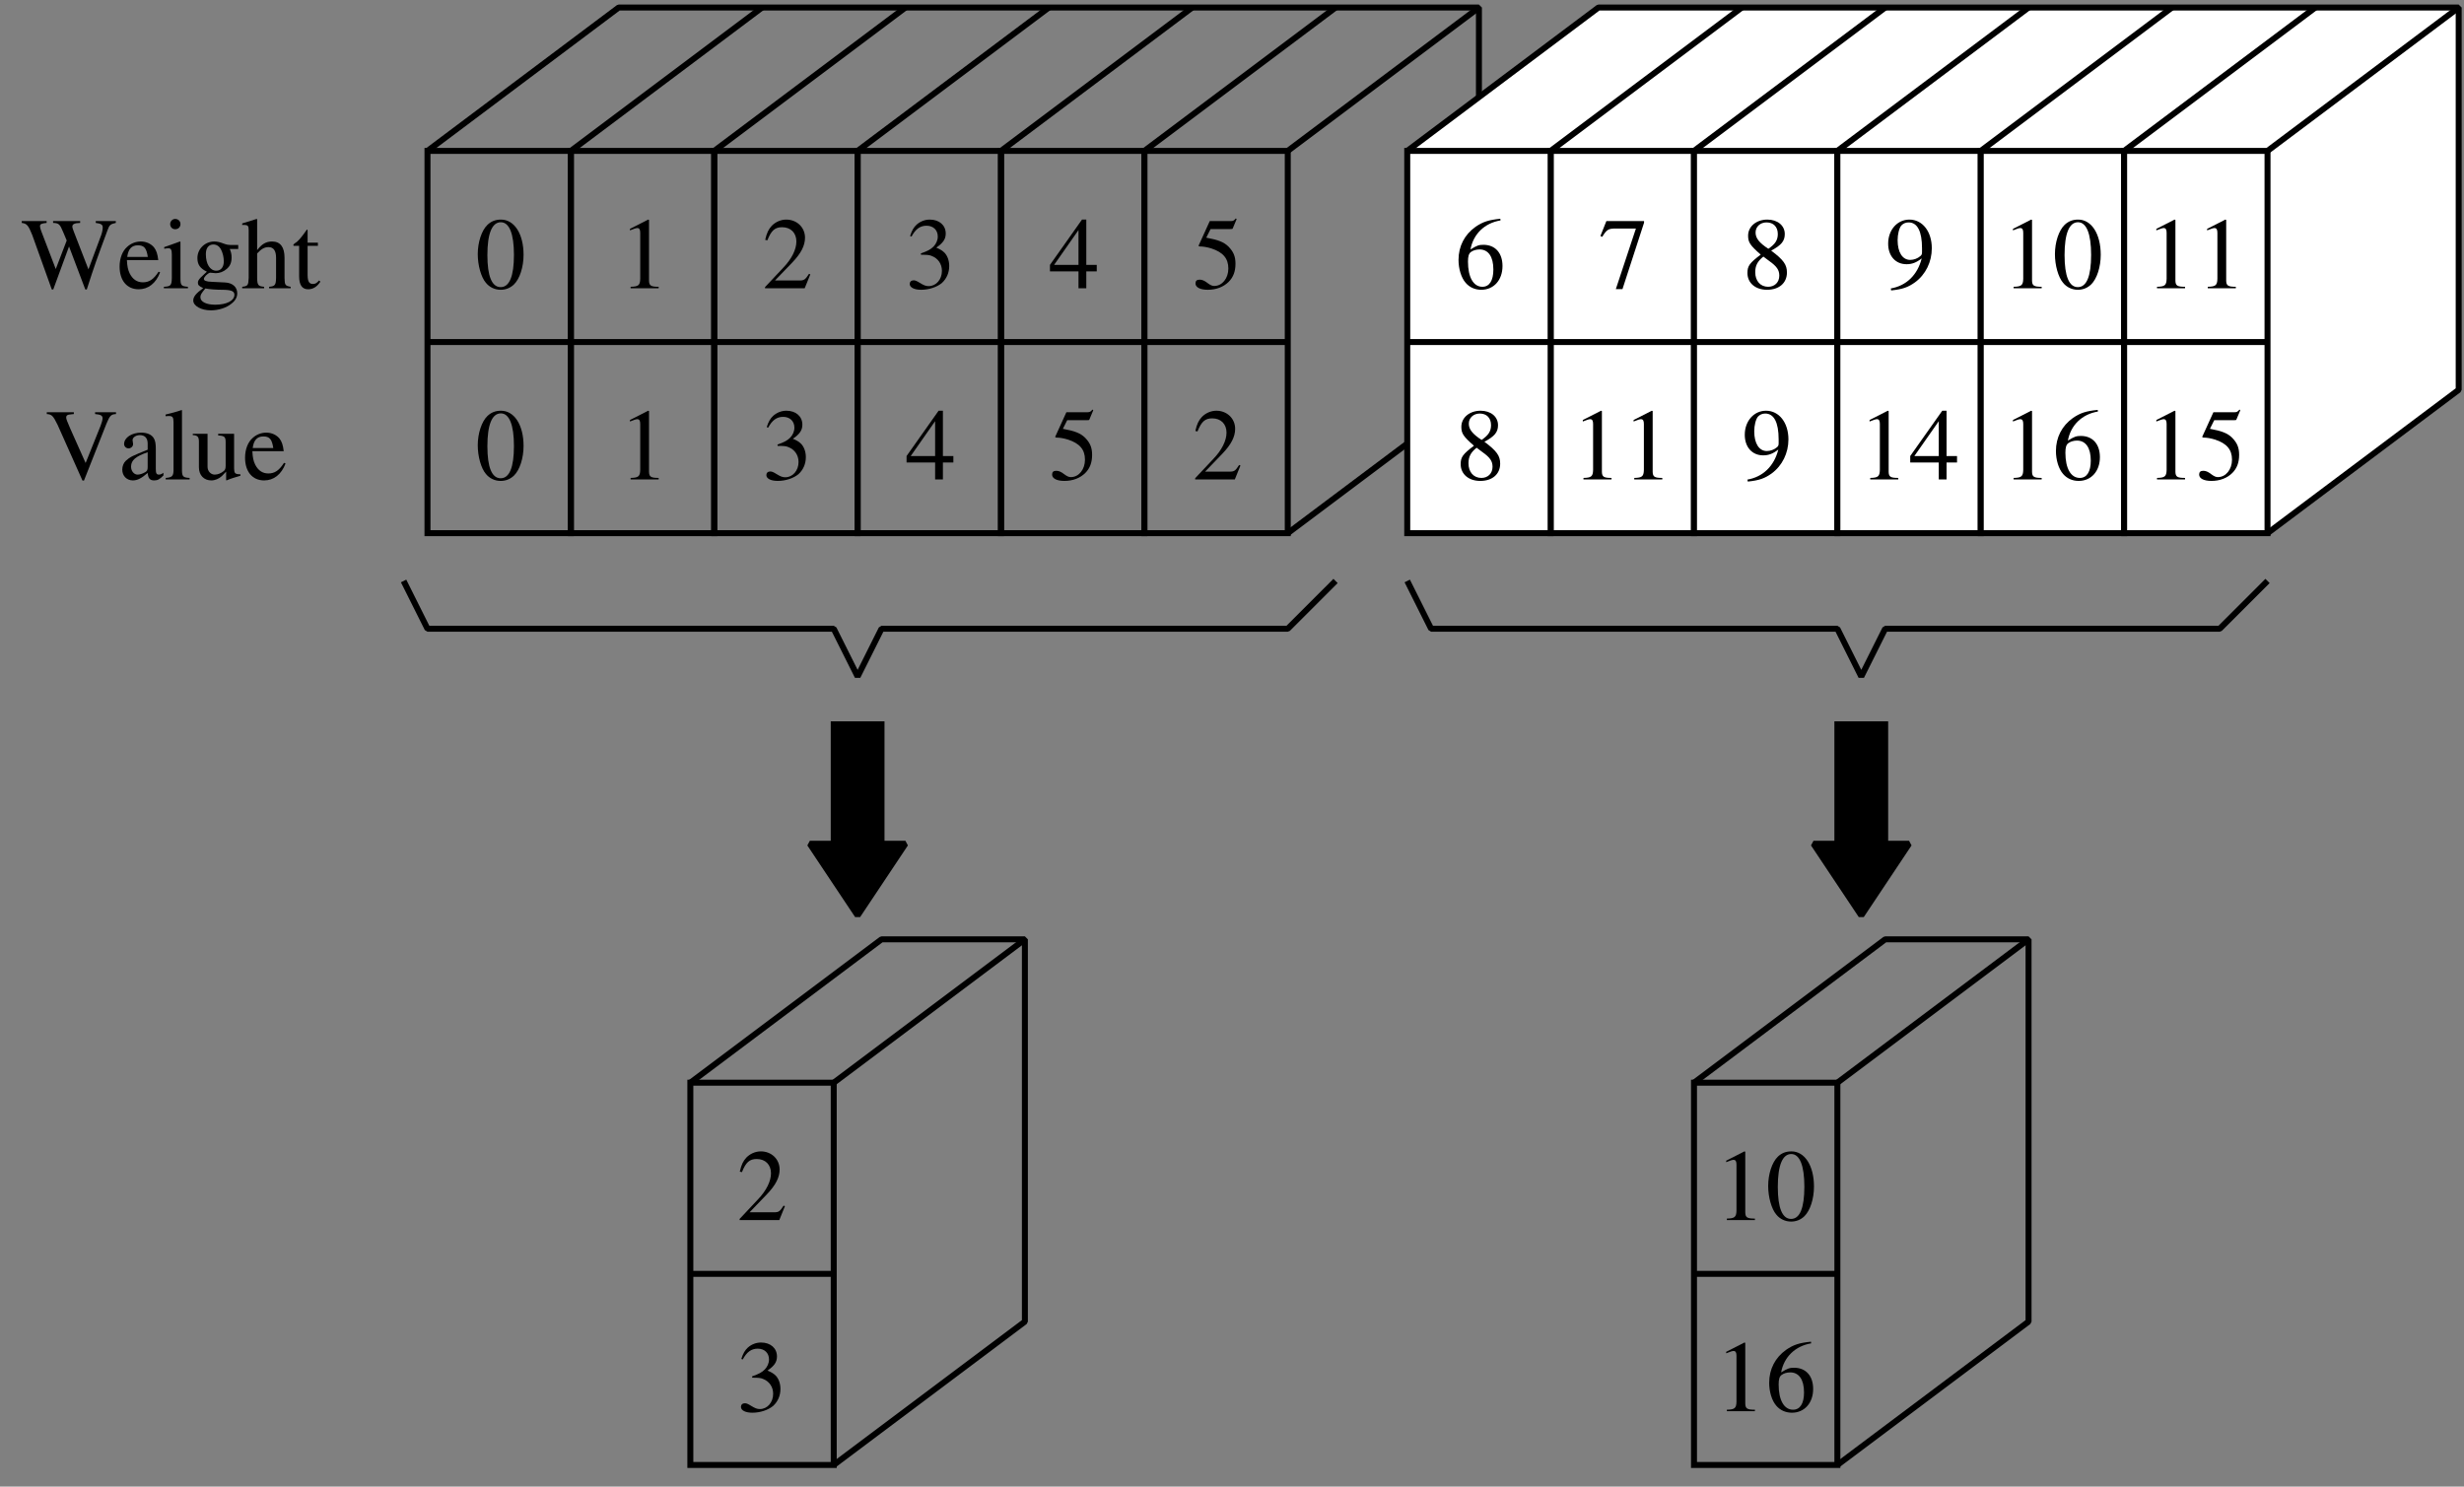 <?xml version="1.0" encoding="UTF-8"?>
<svg xmlns="http://www.w3.org/2000/svg" xmlns:xlink="http://www.w3.org/1999/xlink" width="232pt" height="140pt" viewBox="0 0 232 140" version="1.2">
<rect x="0" y="0" width="232" height="140" fill="#808080" stroke="none"/>
<defs>
<g>
<symbol overflow="visible" id="glyph0-0">
<path style="stroke:none;" d=""/>
</symbol>
<symbol overflow="visible" id="glyph0-1">
<path style="stroke:none;" d="M 2.422 -6.469 C 1.906 -6.469 1.5 -6.312 1.141 -5.969 C 0.594 -5.438 0.234 -4.328 0.234 -3.219 C 0.234 -2.156 0.547 -1.047 1 -0.516 C 1.344 -0.094 1.844 0.141 2.391 0.141 C 2.875 0.141 3.297 -0.031 3.641 -0.359 C 4.188 -0.891 4.547 -2 4.547 -3.156 C 4.547 -5.109 3.688 -6.469 2.422 -6.469 Z M 2.406 -6.219 C 3.203 -6.219 3.641 -5.141 3.641 -3.141 C 3.641 -1.141 3.219 -0.109 2.391 -0.109 C 1.562 -0.109 1.141 -1.141 1.141 -3.125 C 1.141 -5.156 1.578 -6.219 2.406 -6.219 Z M 2.406 -6.219 "/>
</symbol>
<symbol overflow="visible" id="glyph0-2">
<path style="stroke:none;" d="M 1.125 0 L 3.766 0 L 3.766 -0.141 C 3.031 -0.141 2.875 -0.25 2.859 -0.703 L 2.859 -6.438 L 2.781 -6.469 L 1.062 -5.594 L 1.062 -5.453 C 1.438 -5.609 1.656 -5.672 1.75 -5.672 C 1.953 -5.672 2.031 -5.531 2.031 -5.219 L 2.031 -0.891 C 2.016 -0.281 1.859 -0.156 1.125 -0.141 Z M 1.125 0 "/>
</symbol>
<symbol overflow="visible" id="glyph0-3">
<path style="stroke:none;" d="M 4.547 -1.312 L 4.422 -1.359 C 4.062 -0.797 3.953 -0.734 3.516 -0.734 L 1.219 -0.734 L 2.828 -2.406 C 3.688 -3.297 4.047 -4.031 4.047 -4.766 C 4.047 -5.734 3.281 -6.469 2.281 -6.469 C 1.766 -6.469 1.266 -6.25 0.906 -5.875 C 0.609 -5.547 0.453 -5.234 0.297 -4.562 L 0.5 -4.516 C 0.875 -5.453 1.219 -5.75 1.891 -5.75 C 2.703 -5.75 3.234 -5.219 3.234 -4.406 C 3.234 -3.656 2.797 -2.766 1.984 -1.922 L 0.281 -0.109 L 0.281 0 L 4.016 0 Z M 4.547 -1.312 "/>
</symbol>
<symbol overflow="visible" id="glyph0-4">
<path style="stroke:none;" d="M 1.469 -3.156 C 2.031 -3.156 2.25 -3.141 2.469 -3.047 C 3.062 -2.828 3.438 -2.297 3.438 -1.641 C 3.438 -0.828 2.891 -0.203 2.188 -0.203 C 1.922 -0.203 1.734 -0.281 1.375 -0.5 C 1.094 -0.672 0.938 -0.75 0.781 -0.75 C 0.547 -0.75 0.406 -0.609 0.406 -0.406 C 0.406 -0.078 0.828 0.141 1.484 0.141 C 2.219 0.141 2.969 -0.109 3.438 -0.5 C 3.875 -0.906 4.125 -1.453 4.125 -2.094 C 4.125 -2.594 3.969 -3.031 3.703 -3.328 C 3.5 -3.531 3.312 -3.656 2.906 -3.828 C 3.562 -4.281 3.797 -4.641 3.797 -5.156 C 3.797 -5.938 3.188 -6.469 2.297 -6.469 C 1.828 -6.469 1.406 -6.297 1.062 -6 C 0.781 -5.734 0.625 -5.484 0.438 -4.922 L 0.578 -4.875 C 0.953 -5.578 1.391 -5.891 1.984 -5.891 C 2.625 -5.891 3.047 -5.484 3.047 -4.875 C 3.047 -4.516 2.891 -4.188 2.656 -3.938 C 2.375 -3.656 2.109 -3.516 1.453 -3.281 Z M 1.469 -3.156 "/>
</symbol>
<symbol overflow="visible" id="glyph0-5">
<path style="stroke:none;" d="M 4.516 -2.203 L 3.531 -2.203 L 3.531 -6.469 L 3.125 -6.469 L 0.109 -2.203 L 0.109 -1.594 L 2.797 -1.594 L 2.797 0 L 3.531 0 L 3.531 -1.594 L 4.516 -1.594 Z M 2.797 -2.203 L 0.5 -2.203 L 2.797 -5.484 Z M 2.797 -2.203 "/>
</symbol>
<symbol overflow="visible" id="glyph0-6">
<path style="stroke:none;" d="M 1.734 -5.578 L 3.609 -5.578 C 3.766 -5.578 3.797 -5.578 3.828 -5.656 L 4.188 -6.516 L 4.109 -6.578 C 3.953 -6.391 3.875 -6.328 3.656 -6.328 L 1.656 -6.328 L 0.625 -4.062 C 0.609 -4.047 0.609 -4.031 0.609 -4.016 C 0.609 -3.953 0.656 -3.938 0.734 -3.938 C 1.031 -3.938 1.406 -3.875 1.812 -3.75 C 2.906 -3.391 3.406 -2.812 3.406 -1.859 C 3.406 -0.938 2.828 -0.219 2.078 -0.219 C 1.891 -0.219 1.734 -0.281 1.438 -0.5 C 1.141 -0.734 0.922 -0.812 0.703 -0.812 C 0.438 -0.812 0.312 -0.703 0.312 -0.453 C 0.312 -0.094 0.75 0.141 1.469 0.141 C 2.266 0.141 2.953 -0.125 3.438 -0.609 C 3.875 -1.047 4.078 -1.594 4.078 -2.312 C 4.078 -3 3.891 -3.438 3.422 -3.922 C 3 -4.344 2.453 -4.562 1.328 -4.766 Z M 1.734 -5.578 "/>
</symbol>
<symbol overflow="visible" id="glyph0-7">
<path style="stroke:none;" d="M 4.266 -6.547 C 3.172 -6.438 2.625 -6.266 1.922 -5.781 C 0.891 -5.047 0.328 -3.953 0.328 -2.672 C 0.328 -1.844 0.578 -1 1 -0.516 C 1.359 -0.094 1.875 0.141 2.469 0.141 C 3.656 0.141 4.469 -0.781 4.469 -2.094 C 4.469 -3.328 3.781 -4.094 2.672 -4.094 C 2.25 -4.094 2.062 -4.031 1.453 -3.656 C 1.719 -5.109 2.781 -6.141 4.281 -6.391 Z M 2.312 -3.656 C 3.141 -3.656 3.609 -2.969 3.609 -1.766 C 3.609 -0.719 3.234 -0.141 2.578 -0.141 C 1.734 -0.141 1.219 -1.031 1.219 -2.516 C 1.219 -3 1.297 -3.266 1.484 -3.406 C 1.688 -3.562 1.984 -3.656 2.312 -3.656 Z M 2.312 -3.656 "/>
</symbol>
<symbol overflow="visible" id="glyph0-8">
<path style="stroke:none;" d="M 8.906 -6.328 L 7.016 -6.328 L 7.016 -6.156 C 7.5 -6.094 7.672 -6 7.672 -5.734 C 7.672 -5.547 7.625 -5.281 7.531 -5.016 L 6.328 -1.781 L 5.062 -5.047 C 5 -5.219 4.969 -5.281 4.953 -5.328 C 4.875 -5.531 4.812 -5.703 4.812 -5.812 C 4.812 -6.047 5.031 -6.141 5.547 -6.156 L 5.547 -6.328 L 3 -6.328 L 3 -6.156 C 3.531 -6.141 3.641 -6.047 3.953 -5.281 L 4.281 -4.5 L 3.25 -1.812 L 1.875 -5.406 C 1.812 -5.578 1.766 -5.734 1.766 -5.844 C 1.766 -6.047 1.906 -6.109 2.391 -6.156 L 2.391 -6.328 L 0.047 -6.328 L 0.047 -6.156 C 0.531 -6.094 0.672 -5.922 1.031 -5.031 L 2.875 0.109 L 3.016 0.109 L 4.5 -3.938 L 6.031 0.109 L 6.172 0.109 C 6.984 -2.406 7.062 -2.594 8.125 -5.469 C 8.297 -5.969 8.406 -6.047 8.906 -6.156 Z M 8.906 -6.328 "/>
</symbol>
<symbol overflow="visible" id="glyph0-9">
<path style="stroke:none;" d="M 3.906 -1.562 C 3.438 -0.844 3.031 -0.562 2.422 -0.562 C 1.875 -0.562 1.469 -0.844 1.188 -1.391 C 1.016 -1.75 0.953 -2.062 0.922 -2.656 L 3.875 -2.656 C 3.797 -3.266 3.703 -3.547 3.469 -3.859 C 3.172 -4.203 2.734 -4.406 2.234 -4.406 C 1.766 -4.406 1.312 -4.234 0.953 -3.906 C 0.5 -3.516 0.234 -2.828 0.234 -2.047 C 0.234 -0.734 0.922 0.094 2.031 0.094 C 2.938 0.094 3.656 -0.469 4.047 -1.5 Z M 0.953 -2.953 C 1.047 -3.703 1.375 -4.047 1.953 -4.047 C 2.547 -4.047 2.766 -3.781 2.891 -2.953 Z M 0.953 -2.953 "/>
</symbol>
<symbol overflow="visible" id="glyph0-10">
<path style="stroke:none;" d="M 0.156 0 L 2.422 0 L 2.422 -0.141 C 1.781 -0.188 1.719 -0.281 1.719 -0.969 L 1.719 -4.375 L 1.672 -4.406 L 0.188 -3.875 L 0.188 -3.734 L 0.266 -3.734 C 0.375 -3.766 0.5 -3.766 0.594 -3.766 C 0.828 -3.766 0.906 -3.609 0.906 -3.188 L 0.906 -0.969 C 0.891 -0.266 0.797 -0.172 0.156 -0.141 Z M 1.219 -6.531 C 0.969 -6.531 0.75 -6.312 0.75 -6.047 C 0.75 -5.766 0.953 -5.562 1.219 -5.562 C 1.516 -5.562 1.719 -5.766 1.719 -6.047 C 1.719 -6.328 1.5 -6.531 1.219 -6.531 Z M 1.219 -6.531 "/>
</symbol>
<symbol overflow="visible" id="glyph0-11">
<path style="stroke:none;" d="M 4.5 -3.703 L 4.5 -4.078 L 3.766 -4.078 C 3.562 -4.078 3.422 -4.109 3.234 -4.172 L 3.016 -4.25 C 2.766 -4.344 2.5 -4.406 2.25 -4.406 C 1.375 -4.406 0.656 -3.719 0.656 -2.844 C 0.656 -2.234 0.906 -1.875 1.547 -1.562 L 1.297 -1.328 C 1.094 -1.141 0.984 -1.031 0.953 -1 C 0.75 -0.781 0.703 -0.672 0.703 -0.516 C 0.703 -0.312 0.797 -0.203 1.203 -0.016 C 0.516 0.484 0.266 0.797 0.266 1.156 C 0.266 1.656 1 2.078 1.922 2.078 C 2.641 2.078 3.391 1.844 3.875 1.438 C 4.25 1.141 4.406 0.828 4.406 0.469 C 4.406 -0.125 3.953 -0.516 3.25 -0.547 L 2.016 -0.609 C 1.5 -0.625 1.266 -0.719 1.266 -0.875 C 1.266 -1.062 1.594 -1.391 1.844 -1.469 C 2.188 -1.438 2.375 -1.422 2.391 -1.422 C 2.75 -1.422 3.125 -1.562 3.422 -1.828 C 3.734 -2.094 3.875 -2.422 3.875 -2.906 C 3.875 -3.188 3.828 -3.406 3.703 -3.703 Z M 1.406 0.016 C 1.734 0.094 2.484 0.141 2.969 0.141 C 3.828 0.141 4.141 0.266 4.141 0.609 C 4.141 1.172 3.406 1.547 2.328 1.547 C 1.484 1.547 0.938 1.266 0.938 0.844 C 0.938 0.625 1.016 0.484 1.406 0.016 Z M 1.453 -3.234 C 1.453 -3.797 1.719 -4.125 2.156 -4.125 C 2.453 -4.125 2.703 -3.969 2.859 -3.688 C 3.047 -3.344 3.141 -2.922 3.141 -2.531 C 3.141 -2 2.875 -1.656 2.438 -1.656 C 1.844 -1.656 1.453 -2.281 1.453 -3.203 Z M 1.453 -3.234 "/>
</symbol>
<symbol overflow="visible" id="glyph0-12">
<path style="stroke:none;" d="M 4.656 -0.141 C 4.141 -0.234 4.094 -0.297 4.078 -0.969 L 4.078 -2.875 C 4.078 -3.875 3.688 -4.406 2.906 -4.406 C 2.344 -4.406 1.938 -4.172 1.5 -3.594 L 1.5 -6.5 L 1.453 -6.531 C 1.125 -6.422 0.875 -6.344 0.359 -6.188 L 0.094 -6.109 L 0.094 -5.953 C 0.141 -5.969 0.156 -5.969 0.203 -5.969 C 0.625 -5.969 0.703 -5.891 0.703 -5.484 L 0.703 -0.969 C 0.672 -0.281 0.625 -0.203 0.094 -0.141 L 0.094 0 L 2.156 0 L 2.156 -0.141 C 1.594 -0.188 1.516 -0.297 1.5 -0.969 L 1.5 -3.281 C 1.906 -3.719 2.188 -3.875 2.578 -3.875 C 3.047 -3.875 3.281 -3.531 3.281 -2.875 L 3.281 -0.969 C 3.266 -0.297 3.172 -0.188 2.625 -0.141 L 2.625 0 L 4.656 0 Z M 4.656 -0.141 "/>
</symbol>
<symbol overflow="visible" id="glyph0-13">
<path style="stroke:none;" d="M 2.438 -4.297 L 1.469 -4.297 L 1.469 -5.406 C 1.469 -5.516 1.453 -5.531 1.406 -5.531 C 0.844 -4.734 0.562 -4.406 0.281 -4.25 C 0.188 -4.172 0.125 -4.125 0.125 -4.062 C 0.125 -4.031 0.141 -4.016 0.156 -4 L 0.672 -4 L 0.672 -1.125 C 0.672 -0.312 0.953 0.094 1.516 0.094 C 1.984 0.094 2.359 -0.141 2.672 -0.625 L 2.547 -0.734 C 2.328 -0.484 2.188 -0.406 1.969 -0.406 C 1.609 -0.406 1.469 -0.656 1.469 -1.266 L 1.469 -4 L 2.438 -4 Z M 2.438 -4.297 "/>
</symbol>
<symbol overflow="visible" id="glyph0-14">
<path style="stroke:none;" d="M 6.672 -6.328 L 4.703 -6.328 L 4.703 -6.156 C 5.234 -6.109 5.406 -6.016 5.406 -5.75 C 5.406 -5.594 5.328 -5.328 5.219 -5.047 L 3.812 -1.547 L 2.375 -4.766 C 2.062 -5.484 1.984 -5.688 1.984 -5.828 C 1.984 -6.031 2.109 -6.109 2.422 -6.125 C 2.469 -6.125 2.578 -6.141 2.703 -6.156 L 2.703 -6.328 L 0.156 -6.328 L 0.156 -6.156 C 0.625 -6.125 0.75 -6 1.172 -5.141 L 3.516 0.109 L 3.656 0.109 L 5.781 -5.266 C 6.094 -6.016 6.203 -6.125 6.672 -6.156 Z M 6.672 -6.328 "/>
</symbol>
<symbol overflow="visible" id="glyph0-15">
<path style="stroke:none;" d="M 4.234 -0.625 C 4.062 -0.5 3.953 -0.453 3.812 -0.453 C 3.578 -0.453 3.516 -0.578 3.516 -1 L 3.516 -2.875 C 3.516 -3.359 3.469 -3.641 3.328 -3.875 C 3.125 -4.219 2.703 -4.406 2.141 -4.406 C 1.25 -4.406 0.531 -3.938 0.531 -3.328 C 0.531 -3.109 0.719 -2.922 0.953 -2.922 C 1.172 -2.922 1.375 -3.109 1.375 -3.312 C 1.375 -3.359 1.375 -3.406 1.359 -3.469 C 1.344 -3.562 1.328 -3.641 1.328 -3.703 C 1.328 -3.953 1.641 -4.172 2.016 -4.172 C 2.484 -4.172 2.75 -3.891 2.75 -3.375 L 2.75 -2.797 C 1.281 -2.203 1.109 -2.125 0.703 -1.766 C 0.484 -1.562 0.359 -1.25 0.359 -0.922 C 0.359 -0.328 0.781 0.094 1.359 0.094 C 1.781 0.094 2.172 -0.109 2.75 -0.609 C 2.797 -0.094 2.969 0.094 3.359 0.094 C 3.688 0.094 3.891 -0.016 4.234 -0.375 Z M 2.75 -1.172 C 2.75 -0.891 2.703 -0.781 2.5 -0.672 C 2.25 -0.531 2 -0.453 1.797 -0.453 C 1.469 -0.453 1.188 -0.781 1.188 -1.188 L 1.188 -1.234 C 1.203 -1.812 1.625 -2.172 2.75 -2.562 Z M 2.75 -1.172 "/>
</symbol>
<symbol overflow="visible" id="glyph0-16">
<path style="stroke:none;" d="M 0.203 0 L 2.453 0 L 2.453 -0.141 C 1.859 -0.172 1.75 -0.266 1.734 -0.797 L 1.734 -6.516 L 1.703 -6.531 C 1.219 -6.375 0.859 -6.266 0.188 -6.109 L 0.188 -5.953 L 0.234 -5.953 C 0.344 -5.969 0.453 -5.969 0.531 -5.969 C 0.844 -5.969 0.938 -5.844 0.938 -5.391 L 0.938 -0.828 C 0.922 -0.312 0.797 -0.188 0.203 -0.141 Z M 0.203 0 "/>
</symbol>
<symbol overflow="visible" id="glyph0-17">
<path style="stroke:none;" d="M 4.578 -0.484 L 4.531 -0.484 C 4.062 -0.5 4 -0.578 3.984 -1.016 L 3.984 -4.297 L 2.484 -4.297 L 2.484 -4.141 C 3.062 -4.109 3.188 -4.016 3.188 -3.531 L 3.188 -1.297 C 3.188 -1.016 3.141 -0.891 3 -0.781 C 2.75 -0.578 2.453 -0.453 2.156 -0.453 C 1.781 -0.453 1.484 -0.781 1.484 -1.188 L 1.484 -4.297 L 0.094 -4.297 L 0.094 -4.172 C 0.531 -4.156 0.672 -4.016 0.672 -3.562 L 0.672 -1.141 C 0.672 -0.391 1.141 0.094 1.844 0.094 C 2.188 0.094 2.562 -0.062 2.828 -0.312 L 3.234 -0.734 L 3.234 0.062 L 3.266 0.094 C 3.75 -0.109 4.094 -0.203 4.578 -0.344 Z M 4.578 -0.484 "/>
</symbol>
<symbol overflow="visible" id="glyph0-18">
<path style="stroke:none;" d="M 2.766 -3.547 C 3.734 -4.062 4.047 -4.453 4.047 -5.109 C 4.047 -5.906 3.375 -6.469 2.406 -6.469 C 1.375 -6.469 0.594 -5.828 0.594 -4.953 C 0.594 -4.328 0.781 -4.047 1.781 -3.172 C 0.734 -2.375 0.531 -2.109 0.531 -1.438 C 0.531 -0.5 1.281 0.141 2.375 0.141 C 3.516 0.141 4.25 -0.5 4.25 -1.484 C 4.25 -2.219 3.938 -2.672 2.766 -3.547 Z M 2.594 -2.562 C 3.297 -2.062 3.531 -1.719 3.531 -1.188 C 3.531 -0.562 3.094 -0.141 2.484 -0.141 C 1.75 -0.141 1.266 -0.688 1.266 -1.516 C 1.266 -2.125 1.469 -2.531 2.031 -2.984 Z M 2.5 -3.719 C 1.641 -4.281 1.297 -4.719 1.297 -5.25 C 1.297 -5.797 1.734 -6.203 2.328 -6.203 C 2.984 -6.203 3.391 -5.781 3.391 -5.109 C 3.391 -4.531 3.141 -4.156 2.5 -3.719 Z M 2.5 -3.719 "/>
</symbol>
<symbol overflow="visible" id="glyph0-19">
<path style="stroke:none;" d="M 4.297 -6.328 L 0.75 -6.328 L 0.188 -4.922 L 0.359 -4.844 C 0.75 -5.484 0.922 -5.609 1.469 -5.625 L 3.531 -5.625 L 1.641 0.078 L 2.266 0.078 L 4.297 -6.172 Z M 4.297 -6.328 "/>
</symbol>
<symbol overflow="visible" id="glyph0-20">
<path style="stroke:none;" d="M 0.562 0.203 C 1.641 0.094 2.156 -0.094 2.812 -0.562 C 3.812 -1.297 4.391 -2.484 4.391 -3.766 C 4.391 -5.344 3.516 -6.469 2.281 -6.469 C 1.141 -6.469 0.281 -5.5 0.281 -4.203 C 0.281 -3.047 0.969 -2.266 2.016 -2.266 C 2.531 -2.266 2.938 -2.422 3.438 -2.812 C 3.047 -1.25 1.984 -0.234 0.531 0.016 Z M 3.469 -3.391 C 3.469 -3.203 3.422 -3.125 3.312 -3.031 C 3.062 -2.812 2.703 -2.672 2.359 -2.672 C 1.625 -2.672 1.172 -3.391 1.172 -4.531 C 1.172 -5.078 1.312 -5.656 1.516 -5.906 C 1.688 -6.094 1.922 -6.203 2.203 -6.203 C 3.031 -6.203 3.469 -5.375 3.469 -3.766 Z M 3.469 -3.391 "/>
</symbol>
</g>
</defs>
<g id="surface1">
<g style="fill:rgb(0%,0%,0%);fill-opacity:1;">
  <use xlink:href="#glyph0-1" x="44.75" y="27.148"/>
</g>
<g style="fill:rgb(0%,0%,0%);fill-opacity:1;">
  <use xlink:href="#glyph0-1" x="44.75" y="45.148"/>
</g>
<path style="fill:none;stroke-width:5.625;stroke-linecap:butt;stroke-linejoin:miter;stroke:rgb(0%,0%,0%);stroke-opacity:1;stroke-miterlimit:10;" d="M 402.5 897.891 L 537.5 897.891 L 537.5 1257.891 L 402.5 1257.891 Z M 402.5 897.891 " transform="matrix(0.1,0,0,-0.1,0,140)"/>
<path style="fill:none;stroke-width:5.625;stroke-linecap:butt;stroke-linejoin:miter;stroke:rgb(0%,0%,0%);stroke-opacity:1;stroke-miterlimit:1;" d="M 402.5 1077.891 L 1212.5 1077.891 " transform="matrix(0.1,0,0,-0.1,0,140)"/>
<path style="fill:none;stroke-width:5.625;stroke-linecap:butt;stroke-linejoin:miter;stroke:rgb(0%,0%,0%);stroke-opacity:1;stroke-miterlimit:1;" d="M 402.5 1257.891 L 582.5 1392.891 L 1392.5 1392.891 L 1392.5 1032.891 L 1212.5 897.891 " transform="matrix(0.1,0,0,-0.1,0,140)"/>
<path style="fill:none;stroke-width:5.625;stroke-linecap:butt;stroke-linejoin:miter;stroke:rgb(0%,0%,0%);stroke-opacity:1;stroke-miterlimit:1;" d="M 807.5 1257.891 L 987.5 1392.891 " transform="matrix(0.1,0,0,-0.1,0,140)"/>
<path style="fill:none;stroke-width:5.625;stroke-linecap:butt;stroke-linejoin:miter;stroke:rgb(0%,0%,0%);stroke-opacity:1;stroke-miterlimit:1;" d="M 537.5 1257.891 L 717.5 1392.891 " transform="matrix(0.1,0,0,-0.1,0,140)"/>
<path style="fill:none;stroke-width:5.625;stroke-linecap:butt;stroke-linejoin:miter;stroke:rgb(0%,0%,0%);stroke-opacity:1;stroke-miterlimit:1;" d="M 672.5 1257.891 L 852.5 1392.891 " transform="matrix(0.1,0,0,-0.1,0,140)"/>
<path style="fill:none;stroke-width:5.625;stroke-linecap:butt;stroke-linejoin:miter;stroke:rgb(0%,0%,0%);stroke-opacity:1;stroke-miterlimit:1;" d="M 942.5 1257.891 L 1122.5 1392.891 " transform="matrix(0.1,0,0,-0.1,0,140)"/>
<path style="fill:none;stroke-width:5.625;stroke-linecap:butt;stroke-linejoin:miter;stroke:rgb(0%,0%,0%);stroke-opacity:1;stroke-miterlimit:1;" d="M 1077.5 1257.891 L 1257.5 1392.891 " transform="matrix(0.1,0,0,-0.1,0,140)"/>
<path style="fill:none;stroke-width:5.625;stroke-linecap:butt;stroke-linejoin:miter;stroke:rgb(0%,0%,0%);stroke-opacity:1;stroke-miterlimit:1;" d="M 1212.5 1257.891 L 1392.5 1392.891 " transform="matrix(0.1,0,0,-0.1,0,140)"/>
<g style="fill:rgb(0%,0%,0%);fill-opacity:1;">
  <use xlink:href="#glyph0-2" x="58.25" y="27.148"/>
</g>
<g style="fill:rgb(0%,0%,0%);fill-opacity:1;">
  <use xlink:href="#glyph0-2" x="58.25" y="45.148"/>
</g>
<path style="fill:none;stroke-width:5.625;stroke-linecap:butt;stroke-linejoin:miter;stroke:rgb(0%,0%,0%);stroke-opacity:1;stroke-miterlimit:10;" d="M 537.5 897.891 L 672.5 897.891 L 672.5 1257.891 L 537.5 1257.891 Z M 537.5 897.891 " transform="matrix(0.1,0,0,-0.1,0,140)"/>
<g style="fill:rgb(0%,0%,0%);fill-opacity:1;">
  <use xlink:href="#glyph0-3" x="71.75" y="27.148"/>
</g>
<g style="fill:rgb(0%,0%,0%);fill-opacity:1;">
  <use xlink:href="#glyph0-4" x="71.75" y="45.148"/>
</g>
<path style="fill:none;stroke-width:5.625;stroke-linecap:butt;stroke-linejoin:miter;stroke:rgb(0%,0%,0%);stroke-opacity:1;stroke-miterlimit:10;" d="M 672.5 897.891 L 807.5 897.891 L 807.5 1257.891 L 672.5 1257.891 Z M 672.5 897.891 " transform="matrix(0.1,0,0,-0.1,0,140)"/>
<g style="fill:rgb(0%,0%,0%);fill-opacity:1;">
  <use xlink:href="#glyph0-4" x="85.25" y="27.148"/>
</g>
<g style="fill:rgb(0%,0%,0%);fill-opacity:1;">
  <use xlink:href="#glyph0-5" x="85.25" y="45.148"/>
</g>
<path style="fill:none;stroke-width:5.625;stroke-linecap:butt;stroke-linejoin:miter;stroke:rgb(0%,0%,0%);stroke-opacity:1;stroke-miterlimit:10;" d="M 807.5 897.891 L 942.5 897.891 L 942.5 1257.891 L 807.5 1257.891 Z M 807.5 897.891 " transform="matrix(0.1,0,0,-0.1,0,140)"/>
<g style="fill:rgb(0%,0%,0%);fill-opacity:1;">
  <use xlink:href="#glyph0-5" x="98.75" y="27.148"/>
</g>
<g style="fill:rgb(0%,0%,0%);fill-opacity:1;">
  <use xlink:href="#glyph0-6" x="98.75" y="45.148"/>
</g>
<path style="fill:none;stroke-width:5.625;stroke-linecap:butt;stroke-linejoin:miter;stroke:rgb(0%,0%,0%);stroke-opacity:1;stroke-miterlimit:10;" d="M 942.5 897.891 L 1077.5 897.891 L 1077.5 1257.891 L 942.5 1257.891 Z M 942.5 897.891 " transform="matrix(0.1,0,0,-0.1,0,140)"/>
<g style="fill:rgb(0%,0%,0%);fill-opacity:1;">
  <use xlink:href="#glyph0-6" x="112.25" y="27.148"/>
</g>
<g style="fill:rgb(0%,0%,0%);fill-opacity:1;">
  <use xlink:href="#glyph0-3" x="112.25" y="45.148"/>
</g>
<path style="fill:none;stroke-width:5.625;stroke-linecap:butt;stroke-linejoin:miter;stroke:rgb(0%,0%,0%);stroke-opacity:1;stroke-miterlimit:10;" d="M 1077.5 897.891 L 1212.5 897.891 L 1212.5 1257.891 L 1077.5 1257.891 Z M 1077.5 897.891 " transform="matrix(0.1,0,0,-0.1,0,140)"/>
<path style="fill:none;stroke-width:5.625;stroke-linecap:butt;stroke-linejoin:miter;stroke:rgb(0%,0%,0%);stroke-opacity:1;stroke-miterlimit:1;" d="M 380 852.891 L 402.5 807.891 L 785 807.891 L 807.5 762.891 L 830 807.891 L 1212.5 807.891 L 1257.5 852.891 " transform="matrix(0.1,0,0,-0.1,0,140)"/>
<path style="fill-rule:nonzero;fill:rgb(0%,0%,0%);fill-opacity:1;stroke-width:5.625;stroke-linecap:butt;stroke-linejoin:miter;stroke:rgb(0%,0%,0%);stroke-opacity:1;stroke-miterlimit:10;" d="M 785 605.391 L 830 605.391 L 830 717.891 L 785 717.891 Z M 785 605.391 " transform="matrix(0.1,0,0,-0.1,0,140)"/>
<path style=" stroke:none;fill-rule:evenodd;fill:rgb(0%,0%,0%);fill-opacity:1;" d="M 76.25 79.461 L 85.25 79.461 L 80.75 86.211 "/>
<path style="fill:none;stroke-width:5.625;stroke-linecap:butt;stroke-linejoin:miter;stroke:rgb(0%,0%,0%);stroke-opacity:1;stroke-miterlimit:1;" d="M 762.5 605.391 L 852.5 605.391 L 807.5 537.891 Z M 762.5 605.391 " transform="matrix(0.1,0,0,-0.1,0,140)"/>
<path style="fill:none;stroke-width:5.625;stroke-linecap:butt;stroke-linejoin:miter;stroke:rgb(0%,0%,0%);stroke-opacity:1;stroke-miterlimit:10;" d="M 650 20.391 L 785 20.391 L 785 380.391 L 650 380.391 Z M 650 20.391 " transform="matrix(0.1,0,0,-0.1,0,140)"/>
<g style="fill:rgb(0%,0%,0%);fill-opacity:1;">
  <use xlink:href="#glyph0-3" x="69.359" y="114.898"/>
</g>
<g style="fill:rgb(0%,0%,0%);fill-opacity:1;">
  <use xlink:href="#glyph0-4" x="69.359" y="132.898"/>
</g>
<path style="fill:none;stroke-width:5.625;stroke-linecap:butt;stroke-linejoin:miter;stroke:rgb(0%,0%,0%);stroke-opacity:1;stroke-miterlimit:1;" d="M 650 200.391 L 785 200.391 " transform="matrix(0.1,0,0,-0.1,0,140)"/>
<path style="fill:none;stroke-width:5.625;stroke-linecap:butt;stroke-linejoin:miter;stroke:rgb(0%,0%,0%);stroke-opacity:1;stroke-miterlimit:1;" d="M 650 380.391 L 830 515.391 L 965 515.391 L 965 155.391 L 785 20.391 " transform="matrix(0.1,0,0,-0.1,0,140)"/>
<path style="fill:none;stroke-width:5.625;stroke-linecap:butt;stroke-linejoin:miter;stroke:rgb(0%,0%,0%);stroke-opacity:1;stroke-miterlimit:1;" d="M 785 380.391 L 965 515.391 " transform="matrix(0.1,0,0,-0.1,0,140)"/>
<path style="fill:none;stroke-width:5.625;stroke-linecap:butt;stroke-linejoin:miter;stroke:rgb(0%,0%,0%);stroke-opacity:1;stroke-miterlimit:1;" d="M 1325 852.891 L 1347.5 807.891 L 1730 807.891 L 1752.5 762.891 L 1775 807.891 L 2090 807.891 L 2135 852.891 " transform="matrix(0.1,0,0,-0.1,0,140)"/>
<path style="fill-rule:nonzero;fill:rgb(0%,0%,0%);fill-opacity:1;stroke-width:5.625;stroke-linecap:butt;stroke-linejoin:miter;stroke:rgb(0%,0%,0%);stroke-opacity:1;stroke-miterlimit:10;" d="M 1730 605.391 L 1775 605.391 L 1775 717.891 L 1730 717.891 Z M 1730 605.391 " transform="matrix(0.1,0,0,-0.1,0,140)"/>
<path style=" stroke:none;fill-rule:evenodd;fill:rgb(0%,0%,0%);fill-opacity:1;" d="M 170.75 79.461 L 179.75 79.461 L 175.25 86.211 "/>
<path style="fill:none;stroke-width:5.625;stroke-linecap:butt;stroke-linejoin:miter;stroke:rgb(0%,0%,0%);stroke-opacity:1;stroke-miterlimit:1;" d="M 1707.5 605.391 L 1797.5 605.391 L 1752.5 537.891 Z M 1707.5 605.391 " transform="matrix(0.1,0,0,-0.1,0,140)"/>
<path style="fill:none;stroke-width:5.625;stroke-linecap:butt;stroke-linejoin:miter;stroke:rgb(0%,0%,0%);stroke-opacity:1;stroke-miterlimit:10;" d="M 1595 20.391 L 1730 20.391 L 1730 380.391 L 1595 380.391 Z M 1595 20.391 " transform="matrix(0.1,0,0,-0.1,0,140)"/>
<g style="fill:rgb(0%,0%,0%);fill-opacity:1;">
  <use xlink:href="#glyph0-2" x="161.469" y="114.898"/>
  <use xlink:href="#glyph0-1" x="166.25" y="114.898"/>
</g>
<g style="fill:rgb(0%,0%,0%);fill-opacity:1;">
  <use xlink:href="#glyph0-2" x="161.469" y="132.898"/>
  <use xlink:href="#glyph0-7" x="166.25" y="132.898"/>
</g>
<path style="fill:none;stroke-width:5.625;stroke-linecap:butt;stroke-linejoin:miter;stroke:rgb(0%,0%,0%);stroke-opacity:1;stroke-miterlimit:1;" d="M 1595 200.391 L 1730 200.391 " transform="matrix(0.1,0,0,-0.1,0,140)"/>
<path style="fill:none;stroke-width:5.625;stroke-linecap:butt;stroke-linejoin:miter;stroke:rgb(0%,0%,0%);stroke-opacity:1;stroke-miterlimit:1;" d="M 1595 380.391 L 1775 515.391 L 1910 515.391 L 1910 155.391 L 1730 20.391 " transform="matrix(0.1,0,0,-0.1,0,140)"/>
<path style="fill:none;stroke-width:5.625;stroke-linecap:butt;stroke-linejoin:miter;stroke:rgb(0%,0%,0%);stroke-opacity:1;stroke-miterlimit:1;" d="M 1730 380.391 L 1910 515.391 " transform="matrix(0.1,0,0,-0.1,0,140)"/>
<g style="fill:rgb(0%,0%,0%);fill-opacity:1;">
  <use xlink:href="#glyph0-8" x="2" y="27.148"/>
  <use xlink:href="#glyph0-9" x="11.027" y="27.148"/>
  <use xlink:href="#glyph0-10" x="15.273" y="27.148"/>
  <use xlink:href="#glyph0-11" x="17.931" y="27.148"/>
  <use xlink:href="#glyph0-12" x="22.712" y="27.148"/>
  <use xlink:href="#glyph0-13" x="27.494" y="27.148"/>
</g>
<g style="fill:rgb(0%,0%,0%);fill-opacity:1;">
  <use xlink:href="#glyph0-14" x="4.25" y="45.148"/>
  <use xlink:href="#glyph0-15" x="11.154" y="45.148"/>
  <use xlink:href="#glyph0-16" x="15.4" y="45.148"/>
  <use xlink:href="#glyph0-17" x="18.058" y="45.148"/>
  <use xlink:href="#glyph0-9" x="22.84" y="45.148"/>
</g>
<path style="fill-rule:evenodd;fill:rgb(100%,100%,100%);fill-opacity:1;stroke-width:5.625;stroke-linecap:butt;stroke-linejoin:miter;stroke:rgb(0%,0%,0%);stroke-opacity:1;stroke-miterlimit:1;" d="M 1325 1257.891 L 1505 1392.891 L 2315 1392.891 L 2315 1032.891 L 2135 897.891 " transform="matrix(0.1,0,0,-0.1,0,140)"/>
<path style="fill-rule:nonzero;fill:rgb(100%,100%,100%);fill-opacity:1;stroke-width:5.625;stroke-linecap:butt;stroke-linejoin:miter;stroke:rgb(0%,0%,0%);stroke-opacity:1;stroke-miterlimit:10;" d="M 1460 897.891 L 1595 897.891 L 1595 1257.891 L 1460 1257.891 Z M 1460 897.891 " transform="matrix(0.1,0,0,-0.1,0,140)"/>
<path style="fill-rule:nonzero;fill:rgb(100%,100%,100%);fill-opacity:1;stroke-width:5.625;stroke-linecap:butt;stroke-linejoin:miter;stroke:rgb(0%,0%,0%);stroke-opacity:1;stroke-miterlimit:10;" d="M 1595 897.891 L 1730 897.891 L 1730 1257.891 L 1595 1257.891 Z M 1595 897.891 " transform="matrix(0.1,0,0,-0.1,0,140)"/>
<path style="fill-rule:nonzero;fill:rgb(100%,100%,100%);fill-opacity:1;stroke-width:5.625;stroke-linecap:butt;stroke-linejoin:miter;stroke:rgb(0%,0%,0%);stroke-opacity:1;stroke-miterlimit:10;" d="M 1730 897.891 L 1865 897.891 L 1865 1257.891 L 1730 1257.891 Z M 1730 897.891 " transform="matrix(0.1,0,0,-0.1,0,140)"/>
<path style="fill-rule:nonzero;fill:rgb(100%,100%,100%);fill-opacity:1;stroke-width:5.625;stroke-linecap:butt;stroke-linejoin:miter;stroke:rgb(0%,0%,0%);stroke-opacity:1;stroke-miterlimit:10;" d="M 1865 897.891 L 2000 897.891 L 2000 1257.891 L 1865 1257.891 Z M 1865 897.891 " transform="matrix(0.1,0,0,-0.1,0,140)"/>
<path style="fill-rule:nonzero;fill:rgb(100%,100%,100%);fill-opacity:1;stroke-width:5.625;stroke-linecap:butt;stroke-linejoin:miter;stroke:rgb(0%,0%,0%);stroke-opacity:1;stroke-miterlimit:10;" d="M 2000 897.891 L 2135 897.891 L 2135 1257.891 L 2000 1257.891 Z M 2000 897.891 " transform="matrix(0.1,0,0,-0.1,0,140)"/>
<path style="fill-rule:nonzero;fill:rgb(100%,100%,100%);fill-opacity:1;stroke-width:5.625;stroke-linecap:butt;stroke-linejoin:miter;stroke:rgb(0%,0%,0%);stroke-opacity:1;stroke-miterlimit:10;" d="M 1325 897.891 L 1460 897.891 L 1460 1257.891 L 1325 1257.891 Z M 1325 897.891 " transform="matrix(0.1,0,0,-0.1,0,140)"/>
<path style="fill:none;stroke-width:5.625;stroke-linecap:butt;stroke-linejoin:miter;stroke:rgb(0%,0%,0%);stroke-opacity:1;stroke-miterlimit:1;" d="M 1325 1077.891 L 2135 1077.891 " transform="matrix(0.1,0,0,-0.1,0,140)"/>
<path style="fill:none;stroke-width:5.625;stroke-linecap:butt;stroke-linejoin:miter;stroke:rgb(0%,0%,0%);stroke-opacity:1;stroke-miterlimit:1;" d="M 1730 1257.891 L 1910 1392.891 " transform="matrix(0.1,0,0,-0.1,0,140)"/>
<path style="fill:none;stroke-width:5.625;stroke-linecap:butt;stroke-linejoin:miter;stroke:rgb(0%,0%,0%);stroke-opacity:1;stroke-miterlimit:1;" d="M 1460 1257.891 L 1640 1392.891 " transform="matrix(0.1,0,0,-0.1,0,140)"/>
<path style="fill:none;stroke-width:5.625;stroke-linecap:butt;stroke-linejoin:miter;stroke:rgb(0%,0%,0%);stroke-opacity:1;stroke-miterlimit:1;" d="M 1595 1257.891 L 1775 1392.891 " transform="matrix(0.1,0,0,-0.1,0,140)"/>
<path style="fill:none;stroke-width:5.625;stroke-linecap:butt;stroke-linejoin:miter;stroke:rgb(0%,0%,0%);stroke-opacity:1;stroke-miterlimit:1;" d="M 1865 1257.891 L 2045 1392.891 " transform="matrix(0.1,0,0,-0.1,0,140)"/>
<path style="fill:none;stroke-width:5.625;stroke-linecap:butt;stroke-linejoin:miter;stroke:rgb(0%,0%,0%);stroke-opacity:1;stroke-miterlimit:1;" d="M 2000 1257.891 L 2180 1392.891 " transform="matrix(0.1,0,0,-0.1,0,140)"/>
<path style="fill:none;stroke-width:5.625;stroke-linecap:butt;stroke-linejoin:miter;stroke:rgb(0%,0%,0%);stroke-opacity:1;stroke-miterlimit:1;" d="M 2135 1257.891 L 2315 1392.891 " transform="matrix(0.1,0,0,-0.1,0,140)"/>
<path style=" stroke:none;fill-rule:nonzero;fill:rgb(100%,100%,100%);fill-opacity:1;" d="M 137 29.398 L 141.781 29.398 L 141.781 18.148 L 137 18.148 Z M 137 29.398 "/>
<g style="fill:rgb(0%,0%,0%);fill-opacity:1;">
  <use xlink:href="#glyph0-7" x="137" y="27.148"/>
</g>
<path style=" stroke:none;fill-rule:nonzero;fill:rgb(100%,100%,100%);fill-opacity:1;" d="M 137 47.398 L 141.781 47.398 L 141.781 36.148 L 137 36.148 Z M 137 47.398 "/>
<g style="fill:rgb(0%,0%,0%);fill-opacity:1;">
  <use xlink:href="#glyph0-18" x="137" y="45.148"/>
</g>
<path style=" stroke:none;fill-rule:nonzero;fill:rgb(100%,100%,100%);fill-opacity:1;" d="M 150.5 29.398 L 155.281 29.398 L 155.281 18.148 L 150.5 18.148 Z M 150.5 29.398 "/>
<g style="fill:rgb(0%,0%,0%);fill-opacity:1;">
  <use xlink:href="#glyph0-19" x="150.5" y="27.148"/>
</g>
<path style=" stroke:none;fill-rule:nonzero;fill:rgb(100%,100%,100%);fill-opacity:1;" d="M 147.969 47.398 L 157.531 47.398 L 157.531 36.148 L 147.969 36.148 Z M 147.969 47.398 "/>
<g style="fill:rgb(0%,0%,0%);fill-opacity:1;">
  <use xlink:href="#glyph0-2" x="147.969" y="45.148"/>
  <use xlink:href="#glyph0-2" x="152.75" y="45.148"/>
</g>
<path style=" stroke:none;fill-rule:nonzero;fill:rgb(100%,100%,100%);fill-opacity:1;" d="M 164 29.398 L 168.781 29.398 L 168.781 18.148 L 164 18.148 Z M 164 29.398 "/>
<g style="fill:rgb(0%,0%,0%);fill-opacity:1;">
  <use xlink:href="#glyph0-18" x="164" y="27.148"/>
</g>
<path style=" stroke:none;fill-rule:nonzero;fill:rgb(100%,100%,100%);fill-opacity:1;" d="M 164 47.398 L 168.781 47.398 L 168.781 36.148 L 164 36.148 Z M 164 47.398 "/>
<g style="fill:rgb(0%,0%,0%);fill-opacity:1;">
  <use xlink:href="#glyph0-20" x="164" y="45.148"/>
</g>
<path style=" stroke:none;fill-rule:nonzero;fill:rgb(100%,100%,100%);fill-opacity:1;" d="M 177.5 29.398 L 182.281 29.398 L 182.281 18.148 L 177.5 18.148 Z M 177.5 29.398 "/>
<g style="fill:rgb(0%,0%,0%);fill-opacity:1;">
  <use xlink:href="#glyph0-20" x="177.5" y="27.148"/>
</g>
<path style=" stroke:none;fill-rule:nonzero;fill:rgb(100%,100%,100%);fill-opacity:1;" d="M 174.969 47.398 L 184.531 47.398 L 184.531 36.148 L 174.969 36.148 Z M 174.969 47.398 "/>
<g style="fill:rgb(0%,0%,0%);fill-opacity:1;">
  <use xlink:href="#glyph0-2" x="174.969" y="45.148"/>
  <use xlink:href="#glyph0-5" x="179.75" y="45.148"/>
</g>
<path style=" stroke:none;fill-rule:nonzero;fill:rgb(100%,100%,100%);fill-opacity:1;" d="M 188.469 29.398 L 198.031 29.398 L 198.031 18.148 L 188.469 18.148 Z M 188.469 29.398 "/>
<g style="fill:rgb(0%,0%,0%);fill-opacity:1;">
  <use xlink:href="#glyph0-2" x="188.469" y="27.148"/>
  <use xlink:href="#glyph0-1" x="193.25" y="27.148"/>
</g>
<path style=" stroke:none;fill-rule:nonzero;fill:rgb(100%,100%,100%);fill-opacity:1;" d="M 188.469 47.398 L 198.031 47.398 L 198.031 36.148 L 188.469 36.148 Z M 188.469 47.398 "/>
<g style="fill:rgb(0%,0%,0%);fill-opacity:1;">
  <use xlink:href="#glyph0-2" x="188.469" y="45.148"/>
  <use xlink:href="#glyph0-7" x="193.25" y="45.148"/>
</g>
<path style=" stroke:none;fill-rule:nonzero;fill:rgb(100%,100%,100%);fill-opacity:1;" d="M 201.969 29.398 L 211.531 29.398 L 211.531 18.148 L 201.969 18.148 Z M 201.969 29.398 "/>
<g style="fill:rgb(0%,0%,0%);fill-opacity:1;">
  <use xlink:href="#glyph0-2" x="201.969" y="27.148"/>
  <use xlink:href="#glyph0-2" x="206.75" y="27.148"/>
</g>
<path style=" stroke:none;fill-rule:nonzero;fill:rgb(100%,100%,100%);fill-opacity:1;" d="M 201.969 47.398 L 211.531 47.398 L 211.531 36.148 L 201.969 36.148 Z M 201.969 47.398 "/>
<g style="fill:rgb(0%,0%,0%);fill-opacity:1;">
  <use xlink:href="#glyph0-2" x="201.969" y="45.148"/>
  <use xlink:href="#glyph0-6" x="206.75" y="45.148"/>
</g>
</g>
</svg>
